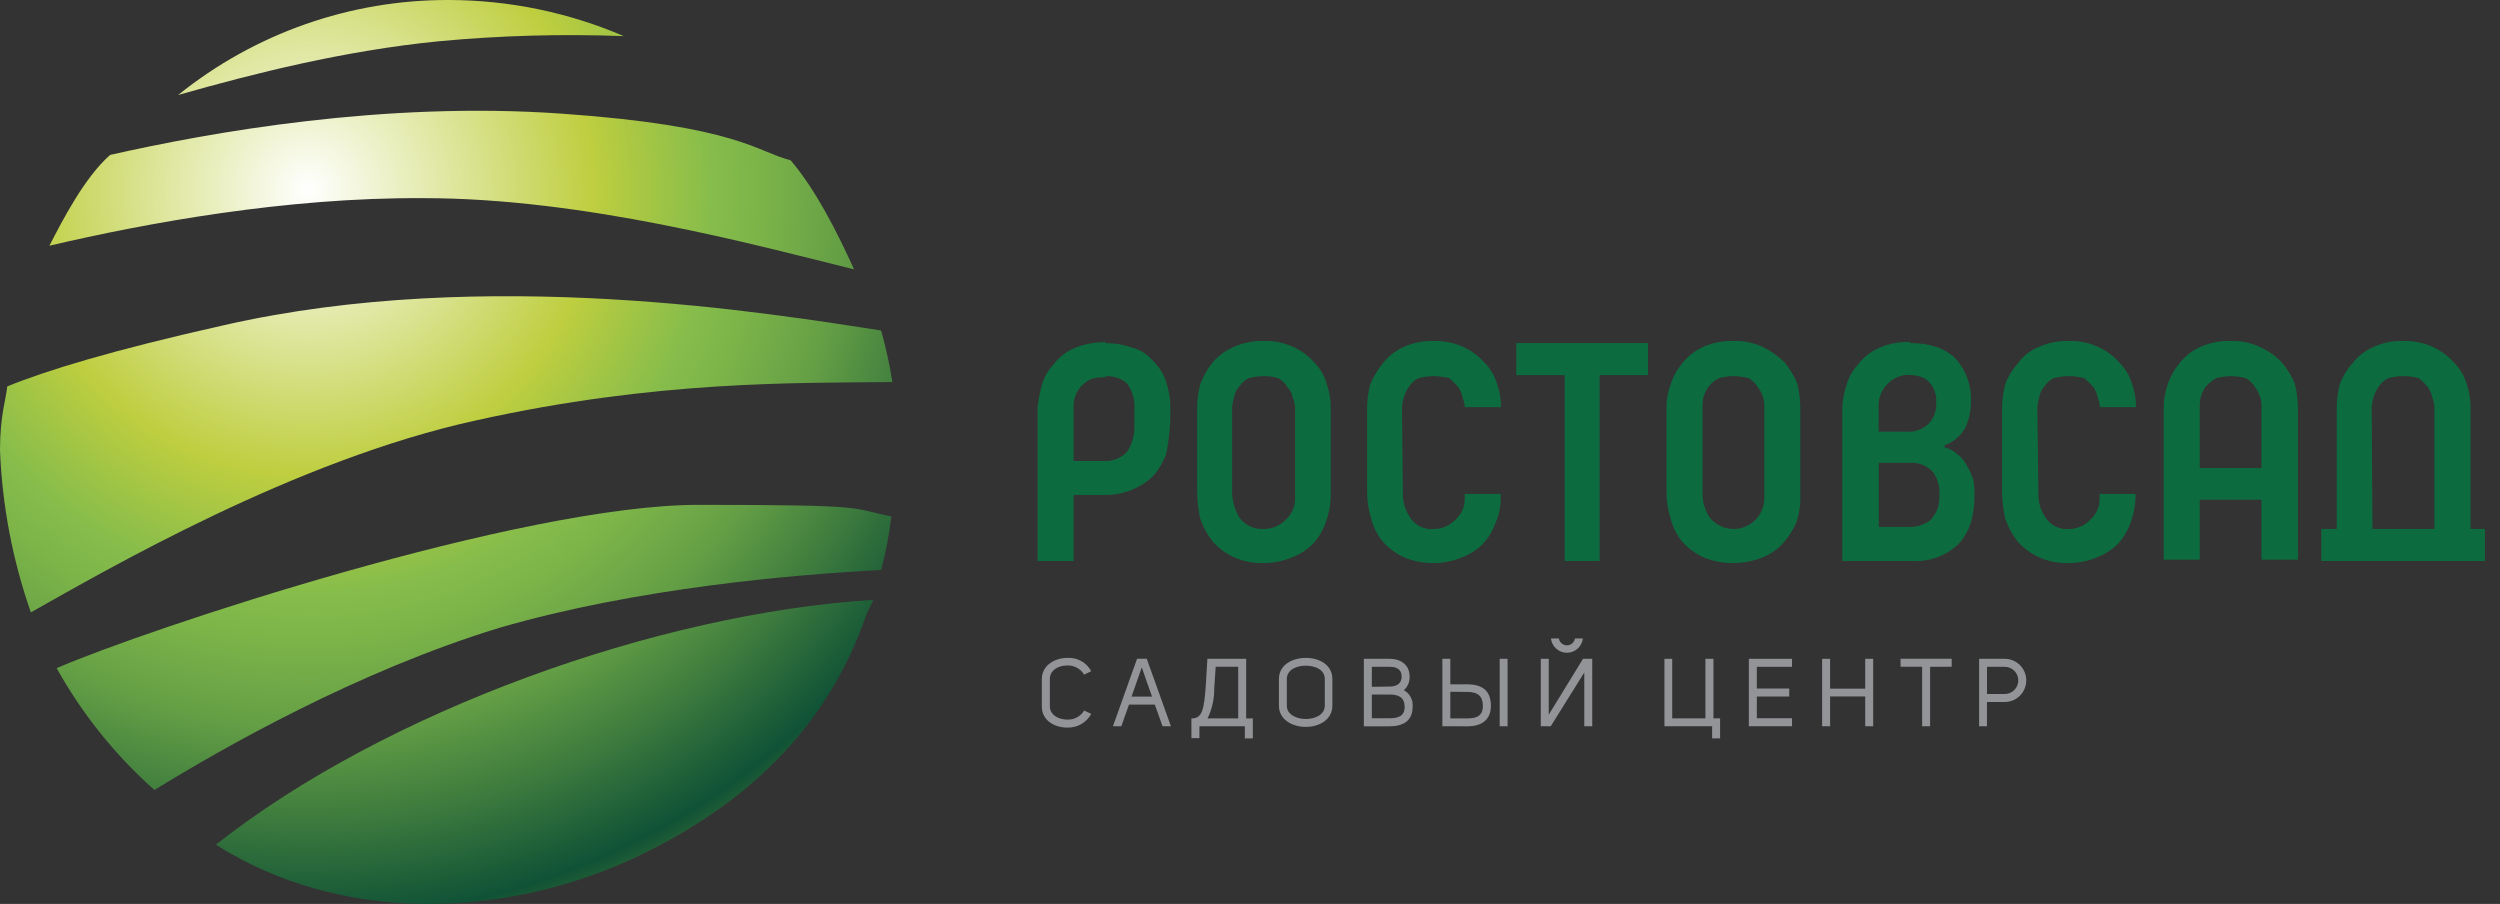 <svg width="177" height="64" viewBox="0 0 177 64" fill="none" xmlns="http://www.w3.org/2000/svg">
<rect x="0" y="0" width="177" height="64" fill="#333333" stroke="none"/>
<path fill-rule="evenodd" clip-rule="evenodd" d="M55.954 11.322C57.774 13.444 59.307 16.511 60.468 19.072C53.415 17.322 41.307 14.029 30.009 14.029C20.261 13.963 10.345 15.793 3.498 17.397C4.439 15.572 5.976 12.576 7.796 10.968C14.943 9.354 27.187 7.166 39.723 8.043C52.259 8.92 53.566 10.746 55.973 11.345L55.954 11.322ZM61.357 43.47C58.536 51.73 52.527 57.239 44.585 60.895C35.331 65.065 24.032 65.353 15.286 59.801C27.239 50.366 46.55 43.422 61.837 42.469L61.357 43.47ZM63.087 36.554C60.031 35.969 62.001 35.743 49.452 35.743C36.902 35.743 10.424 44.526 4.011 47.305C5.818 50.55 8.158 53.467 10.932 55.932C15.813 52.932 25.292 47.526 35.35 44.451C45.107 41.62 56.19 40.677 62.382 40.356C62.714 39.117 62.956 37.856 63.106 36.582L63.087 36.554ZM62.382 23.398C54.732 22.228 34.4 18.789 15.832 23.03C7.993 24.785 3.207 26.247 0.513 27.36C0.437 28.223 0 29.393 0 31.879C0.154 35.793 0.891 39.661 2.186 43.356C7.523 40.356 20.915 32.549 33.742 29.756C46.499 26.926 56.335 27.124 63.181 27.049C62.989 25.817 62.722 24.597 62.382 23.398ZM31.776 0C36.036 0.007 40.25 0.877 44.166 2.557C39.785 2.391 35.398 2.513 31.034 2.925C24.413 3.581 18 5.189 12.611 6.727C18.045 2.352 24.809 -0.022 31.776 0Z" fill="url(#paint0_radial)"/>
<path fill-rule="evenodd" clip-rule="evenodd" d="M126.372 25.681C125.924 25.234 125.406 24.863 124.839 24.582C124.181 24.267 123.457 24.117 122.728 24.143C121.975 24.117 121.227 24.268 120.542 24.582C119.968 24.847 119.468 25.248 119.084 25.752C118.721 26.179 118.448 26.677 118.285 27.214C118.08 27.751 117.979 28.323 117.988 28.898V34.743C117.978 35.415 118.078 36.084 118.285 36.724C118.43 37.311 118.703 37.859 119.084 38.328C119.491 38.789 119.987 39.163 120.542 39.427C121.231 39.727 121.977 39.876 122.728 39.866C123.402 39.864 124.069 39.739 124.698 39.498C125.246 39.294 125.742 38.972 126.151 38.554C126.574 38.102 126.919 37.582 127.172 37.016C127.387 36.382 127.486 35.714 127.463 35.045V28.912C127.463 28.32 127.39 27.731 127.247 27.157C127.028 26.625 126.734 26.128 126.372 25.681ZM124.915 35.186C124.931 35.644 124.804 36.095 124.551 36.476C124.298 36.858 123.932 37.15 123.505 37.311C123.078 37.472 122.611 37.494 122.17 37.374C121.729 37.255 121.337 36.999 121.05 36.644C120.687 36.107 120.509 35.466 120.542 34.818V28.823C120.533 28.577 120.557 28.331 120.612 28.091C120.691 27.828 120.815 27.581 120.979 27.36C121.173 27.11 121.422 26.91 121.708 26.775C122.04 26.681 122.383 26.632 122.728 26.629C123.096 26.633 123.463 26.682 123.819 26.775C124.088 26.937 124.313 27.164 124.473 27.436C124.639 27.654 124.763 27.902 124.839 28.167C124.901 28.38 124.927 28.601 124.915 28.823V35.186Z" fill="#0C6C3F"/>
<path fill-rule="evenodd" clip-rule="evenodd" d="M107.353 26.558H110.776V39.719H113.249V26.558H116.681V24.289H107.353V26.558Z" fill="#0C6C3F"/>
<path fill-rule="evenodd" clip-rule="evenodd" d="M93.063 25.681C92.659 25.218 92.165 24.844 91.61 24.582C90.948 24.275 90.224 24.125 89.494 24.143C88.741 24.117 87.993 24.268 87.308 24.582C86.713 24.844 86.189 25.245 85.78 25.752C85.442 26.197 85.171 26.69 84.976 27.214C84.832 27.764 84.759 28.33 84.759 28.898V34.743C84.759 35.409 84.832 36.073 84.976 36.724C85.18 37.302 85.475 37.843 85.85 38.328C86.256 38.79 86.752 39.164 87.308 39.427C87.993 39.741 88.741 39.891 89.494 39.866C90.139 39.863 90.777 39.738 91.375 39.498C91.947 39.296 92.47 38.974 92.908 38.554C93.331 38.118 93.652 37.593 93.848 37.016C94.087 36.386 94.212 35.719 94.215 35.045V28.912C94.224 28.314 94.125 27.72 93.924 27.157C93.766 26.6 93.47 26.092 93.063 25.681ZM91.69 35.186C91.712 35.487 91.663 35.79 91.548 36.069C91.433 36.348 91.255 36.597 91.027 36.795C90.83 37.003 90.592 37.169 90.328 37.281C90.065 37.394 89.781 37.452 89.494 37.45C89.159 37.473 88.823 37.411 88.517 37.27C88.212 37.13 87.946 36.914 87.745 36.644C87.414 36.092 87.237 35.462 87.233 34.818V28.823C87.254 28.574 87.303 28.329 87.378 28.091C87.428 27.817 87.555 27.563 87.745 27.36C87.911 27.113 88.135 26.912 88.399 26.775C88.757 26.682 89.124 26.633 89.494 26.629C89.84 26.626 90.184 26.675 90.515 26.775C90.784 26.937 91.009 27.164 91.168 27.436C91.363 27.636 91.491 27.891 91.535 28.167C91.622 28.375 91.675 28.597 91.69 28.823V35.186Z" fill="#0C6C3F"/>
<path fill-rule="evenodd" clip-rule="evenodd" d="M99.768 27.36C99.933 27.113 100.158 26.912 100.422 26.775C100.781 26.682 101.151 26.633 101.522 26.629C101.89 26.633 102.256 26.682 102.613 26.775C102.849 26.976 103.068 27.197 103.266 27.436C103.41 27.658 103.509 27.906 103.558 28.167C103.643 28.376 103.694 28.597 103.708 28.823H106.266C106.277 28.249 106.178 27.679 105.975 27.143C105.812 26.589 105.511 26.086 105.1 25.681C104.693 25.219 104.198 24.845 103.643 24.582C102.982 24.275 102.259 24.125 101.531 24.143C100.777 24.118 100.027 24.268 99.34 24.582C98.767 24.846 98.268 25.247 97.887 25.752C97.526 26.194 97.232 26.686 97.013 27.214C96.868 27.764 96.793 28.329 96.792 28.898V34.743C96.782 35.414 96.881 36.083 97.083 36.724C97.231 37.311 97.505 37.859 97.887 38.328C98.291 38.79 98.786 39.164 99.34 39.427C100.032 39.726 100.778 39.876 101.531 39.866C102.176 39.862 102.814 39.738 103.412 39.498C103.983 39.296 104.504 38.975 104.94 38.554C105.363 38.118 105.685 37.593 105.881 37.016C106.158 36.398 106.284 35.722 106.247 35.045V34.969H103.699V35.191C103.721 35.492 103.673 35.794 103.559 36.073C103.444 36.352 103.267 36.601 103.041 36.799C102.844 37.008 102.607 37.173 102.344 37.286C102.081 37.399 101.798 37.456 101.512 37.455C101.187 37.488 100.858 37.43 100.562 37.288C100.267 37.145 100.017 36.924 99.838 36.648C99.471 36.113 99.289 35.472 99.321 34.823L99.26 28.823C99.279 28.574 99.328 28.328 99.406 28.091C99.483 27.828 99.606 27.581 99.768 27.36Z" fill="#0C6C3F"/>
<path fill-rule="evenodd" clip-rule="evenodd" d="M144.739 27.36C144.902 27.111 145.127 26.91 145.392 26.775C146.108 26.58 146.863 26.58 147.579 26.775C147.815 26.977 148.035 27.198 148.237 27.436C148.377 27.66 148.476 27.908 148.528 28.167C148.61 28.377 148.66 28.598 148.674 28.823H151.223C151.234 28.249 151.135 27.679 150.931 27.143C150.768 26.589 150.467 26.086 150.057 25.681C149.651 25.218 149.155 24.844 148.599 24.582C147.938 24.275 147.216 24.125 146.488 24.143C145.735 24.117 144.986 24.267 144.301 24.582C143.715 24.825 143.209 25.231 142.844 25.752C142.46 26.177 142.163 26.674 141.969 27.214C141.824 27.764 141.75 28.329 141.748 28.898V34.743C141.75 35.409 141.824 36.074 141.969 36.724C142.172 37.303 142.467 37.844 142.844 38.328C143.249 38.79 143.746 39.164 144.301 39.427C144.986 39.741 145.735 39.892 146.488 39.866C147.132 39.863 147.77 39.738 148.369 39.498C148.939 39.296 149.46 38.975 149.897 38.554C150.318 38.116 150.639 37.592 150.837 37.016C151.077 36.387 151.199 35.718 151.199 35.045V34.969H148.651V35.191C148.673 35.492 148.625 35.794 148.51 36.073C148.396 36.352 148.219 36.601 147.992 36.799C147.796 37.008 147.559 37.173 147.296 37.286C147.033 37.399 146.75 37.456 146.464 37.455C146.143 37.48 145.822 37.417 145.533 37.275C145.244 37.132 144.999 36.914 144.823 36.644C144.459 36.108 144.28 35.466 144.315 34.818L144.245 28.823C144.265 28.574 144.312 28.329 144.386 28.091C144.427 27.817 144.55 27.563 144.739 27.36Z" fill="#0C6C3F"/>
<path fill-rule="evenodd" clip-rule="evenodd" d="M161.572 25.681C161.138 25.217 160.617 24.844 160.039 24.582C159.381 24.267 158.656 24.116 157.928 24.143C157.175 24.117 156.426 24.268 155.741 24.582C155.168 24.847 154.667 25.248 154.284 25.752C153.922 26.181 153.648 26.678 153.479 27.214C153.28 27.752 153.182 28.324 153.193 28.898V39.625H155.741V35.38H160.114V39.625H162.691V28.898C162.689 28.306 162.615 27.717 162.47 27.143C162.245 26.614 161.942 26.121 161.572 25.681ZM155.741 33.139V28.823C155.733 28.576 155.758 28.33 155.816 28.091C155.892 27.828 156.014 27.58 156.178 27.36C156.389 27.128 156.635 26.93 156.907 26.775C157.241 26.687 157.583 26.637 157.928 26.629C158.296 26.633 158.662 26.682 159.018 26.775C159.289 26.938 159.515 27.165 159.677 27.436C159.842 27.655 159.964 27.903 160.039 28.167C160.101 28.38 160.126 28.601 160.114 28.823V33.139H155.741Z" fill="#0C6C3F"/>
<path fill-rule="evenodd" clip-rule="evenodd" d="M174.916 37.45V28.898C174.925 28.3 174.827 27.706 174.625 27.143C174.458 26.591 174.158 26.088 173.75 25.681C173.342 25.219 172.844 24.845 172.288 24.582C171.627 24.275 170.905 24.125 170.177 24.143C169.425 24.117 168.678 24.267 167.995 24.582C167.42 24.847 166.918 25.248 166.533 25.752C166.147 26.176 165.85 26.673 165.658 27.214C165.515 27.764 165.442 28.33 165.442 28.898V37.45H164.346V39.719H175.932V37.45H174.916ZM167.915 28.823C167.937 28.575 167.984 28.33 168.056 28.091C168.137 27.829 168.261 27.582 168.423 27.36C168.589 27.112 168.816 26.911 169.081 26.775C169.795 26.58 170.549 26.58 171.263 26.775C171.5 26.977 171.72 27.198 171.921 27.436C172.063 27.659 172.162 27.907 172.213 28.167C172.295 28.377 172.344 28.598 172.358 28.823V37.45H167.971L167.915 28.823Z" fill="#0C6C3F"/>
<path fill-rule="evenodd" clip-rule="evenodd" d="M81.552 25.473C81.172 25.032 80.661 24.724 80.095 24.596C79.509 24.387 78.891 24.288 78.27 24.303V24.233C77.494 24.216 76.723 24.365 76.008 24.671C75.434 24.933 74.934 25.335 74.555 25.841C74.176 26.258 73.9 26.759 73.751 27.304C73.62 27.808 73.523 28.32 73.46 28.837V39.719H76.008V35.04H78.27C78.977 35.051 79.677 34.899 80.316 34.596C80.83 34.371 81.297 34.051 81.693 33.653C82.071 33.194 82.369 32.674 82.573 32.115C82.78 31.08 82.878 30.025 82.864 28.969C82.868 28.247 82.745 27.53 82.502 26.851C82.295 26.324 81.97 25.853 81.552 25.473ZM80.316 30.37C80.293 30.943 80.115 31.498 79.803 31.978C79.59 32.207 79.329 32.386 79.038 32.5C78.748 32.614 78.436 32.661 78.124 32.639H76.008V28.912C76 28.666 76.025 28.42 76.084 28.181C76.162 27.917 76.286 27.67 76.451 27.45C76.659 27.215 76.905 27.017 77.179 26.865C77.527 26.735 77.9 26.685 78.27 26.719V26.643C78.547 26.62 78.826 26.654 79.089 26.742C79.353 26.831 79.596 26.972 79.803 27.157C80.185 27.685 80.367 28.332 80.316 28.983V30.37Z" fill="#0C6C3F"/>
<path fill-rule="evenodd" clip-rule="evenodd" d="M139.27 32.993C139.116 32.676 138.891 32.4 138.612 32.186C138.353 31.93 138.027 31.753 137.672 31.677V31.53C138.32 31.295 138.859 30.826 139.181 30.214C139.418 29.66 139.541 29.063 139.543 28.459C139.572 27.901 139.49 27.342 139.303 26.815C139.116 26.288 138.827 25.803 138.452 25.388C137.723 24.657 136.628 24.289 135.245 24.289V24.218H135.17C134.419 24.192 133.672 24.343 132.988 24.657C132.412 24.918 131.911 25.32 131.531 25.827C131.151 26.244 130.875 26.745 130.727 27.289C130.559 27.785 130.461 28.3 130.435 28.823V39.719H135.419C136.004 39.751 136.589 39.664 137.139 39.462C137.69 39.261 138.194 38.951 138.621 38.55C139.425 37.743 139.792 36.573 139.792 35.111C139.805 34.744 139.779 34.377 139.717 34.016C139.614 33.657 139.463 33.312 139.27 32.993ZM133.007 28.898C132.961 28.325 133.141 27.757 133.509 27.316C133.877 26.874 134.402 26.596 134.973 26.539C135.701 26.539 136.28 26.686 136.576 27.049C136.759 27.243 136.899 27.473 136.986 27.725C137.074 27.977 137.107 28.245 137.084 28.511C137.101 28.777 137.064 29.043 136.977 29.294C136.89 29.545 136.753 29.776 136.576 29.974C136.366 30.181 136.115 30.342 135.838 30.443C135.562 30.545 135.266 30.586 134.973 30.563H133.007V28.898ZM137.239 35.842C137.166 36.107 137.041 36.356 136.872 36.573C136.725 36.819 136.492 37.002 136.219 37.087C135.902 37.245 135.551 37.322 135.198 37.309H133.016V32.771H135.198C135.492 32.746 135.788 32.787 136.065 32.888C136.342 32.99 136.593 33.151 136.802 33.361C137.163 33.814 137.346 34.385 137.314 34.964C137.324 35.262 137.296 35.56 137.23 35.851L137.239 35.842Z" fill="#0C6C3F"/>
<path d="M73.761 48.088C73.761 47.102 74.673 46.578 75.581 46.578C75.921 46.558 76.26 46.637 76.558 46.804C76.855 46.971 77.099 47.22 77.26 47.522L76.756 47.762C76.633 47.557 76.456 47.388 76.245 47.274C76.034 47.161 75.797 47.106 75.557 47.116C74.946 47.116 74.33 47.441 74.33 48.059V50.003C74.33 50.621 74.946 50.946 75.557 50.946C75.796 50.959 76.034 50.906 76.246 50.793C76.457 50.68 76.634 50.511 76.756 50.305L77.26 50.541C77.095 50.846 76.848 51.099 76.547 51.271C76.246 51.442 75.903 51.526 75.557 51.513C74.664 51.513 73.761 51.012 73.761 50.022V48.088Z" fill="#929497"/>
<path d="M82.902 51.418H82.309L81.759 49.885H79.935C79.756 50.385 79.563 50.918 79.394 51.418H78.797L80.504 46.64H81.19L82.902 51.418ZM81.566 49.319C81.303 48.583 81.096 48.008 80.838 47.248C80.598 47.946 80.367 48.602 80.114 49.319H81.566Z" fill="#929497"/>
<path d="M84.35 50.861H84.482C85.093 50.786 85.258 50.3 85.38 48.385L85.483 46.644H88.229V50.861H88.7V52.277H88.135V51.418H84.919V52.258H84.355L84.35 50.861ZM87.665 50.861V47.206H86.071L85.968 48.72C85.981 49.461 85.82 50.195 85.497 50.861H87.665Z" fill="#929497"/>
<path d="M90.547 48.074C90.547 47.074 91.488 46.578 92.452 46.578C93.416 46.578 94.332 47.074 94.332 48.074V49.961C94.332 50.961 93.392 51.465 92.452 51.465C91.511 51.465 90.547 50.961 90.547 49.961V48.074ZM91.107 49.961C91.107 50.588 91.775 50.904 92.452 50.904C93.129 50.904 93.796 50.588 93.796 49.961V48.074C93.796 47.413 93.119 47.13 92.447 47.13C91.775 47.13 91.107 47.427 91.107 48.074V49.961Z" fill="#929497"/>
<path d="M99.392 48.866C99.601 48.979 99.772 49.152 99.882 49.363C99.993 49.574 100.038 49.813 100.013 50.05C100.013 51.064 99.298 51.423 98.386 51.423H96.561V46.644H98.391C99.157 46.644 99.801 47.055 99.801 47.899C99.809 48.081 99.776 48.262 99.706 48.429C99.635 48.596 99.528 48.746 99.392 48.866ZM98.391 48.607C98.861 48.607 99.237 48.418 99.237 47.899C99.237 47.38 98.856 47.21 98.391 47.21H97.126V48.626L98.391 48.607ZM98.391 50.852C99.002 50.852 99.449 50.692 99.449 50.045C99.449 49.399 99.04 49.168 98.391 49.173H97.126V50.852H98.391Z" fill="#929497"/>
<path d="M102.119 51.418V46.644H102.683V48.451H103.878C104.922 48.451 105.556 48.876 105.556 49.979C105.556 51.003 104.846 51.423 103.915 51.423L102.119 51.418ZM102.683 48.975V50.861H103.939C104.55 50.861 104.987 50.673 104.987 49.975C104.987 49.347 104.686 48.989 103.892 48.989L102.683 48.975ZM106.737 51.418H106.177V46.644H106.737V51.418Z" fill="#929497"/>
<path d="M109.087 51.418V46.644H109.652V50.597L112.078 46.644H112.731V51.418H112.167V47.611L109.793 51.418H109.087ZM109.807 45.201H110.366C110.388 45.337 110.457 45.462 110.562 45.551C110.667 45.641 110.8 45.691 110.938 45.691C111.075 45.691 111.209 45.641 111.313 45.551C111.418 45.462 111.488 45.337 111.509 45.201H112.069C112.037 45.48 111.905 45.738 111.696 45.925C111.488 46.112 111.218 46.215 110.938 46.215C110.658 46.215 110.388 46.112 110.179 45.925C109.97 45.738 109.838 45.48 109.807 45.201Z" fill="#929497"/>
<path d="M118.393 46.644V50.861H120.744V46.644H121.313V50.861H121.783V52.277H121.219V51.418H117.843V46.644H118.393Z" fill="#929497"/>
<path d="M124.384 48.748H126.678V49.314H124.384V50.852H126.876V51.418H123.819V46.644H126.876V47.21H124.384V48.748Z" fill="#929497"/>
<path d="M129.57 51.418H129.005V46.644H129.57V48.758H132.057V46.644H132.621V51.418H132.057V49.309H129.57V51.418Z" fill="#929497"/>
<path d="M136.651 47.21V51.418H136.087V47.206H134.559V46.64H138.179V47.206L136.651 47.21Z" fill="#929497"/>
<path d="M140.121 46.644H141.936C142.34 46.644 142.728 46.805 143.013 47.092C143.299 47.379 143.46 47.767 143.46 48.173C143.46 48.578 143.299 48.967 143.013 49.253C142.728 49.54 142.34 49.701 141.936 49.701H140.676V51.418H140.121V46.644ZM141.936 49.135C142.19 49.135 142.434 49.034 142.614 48.853C142.794 48.673 142.895 48.428 142.895 48.173C142.895 47.917 142.794 47.673 142.614 47.492C142.434 47.312 142.19 47.21 141.936 47.21H140.681V49.135H141.936Z" fill="#929497"/>
<defs>
<radialGradient id="paint0_radial" cx="0" cy="0" r="1" gradientUnits="userSpaceOnUse" gradientTransform="translate(21.808 13.355) scale(65.406 65.617)">
<stop stop-color="white"/>
<stop offset="0.31" stop-color="#BECE3F"/>
<stop offset="0.44" stop-color="#85BC4B"/>
<stop offset="0.49" stop-color="#7CB449"/>
<stop offset="0.58" stop-color="#659F45"/>
<stop offset="0.68" stop-color="#3E7C3E"/>
<stop offset="0.79" stop-color="#105236"/>
<stop offset="1" stop-color="#D9DB35"/>
</radialGradient>
</defs>
</svg>
